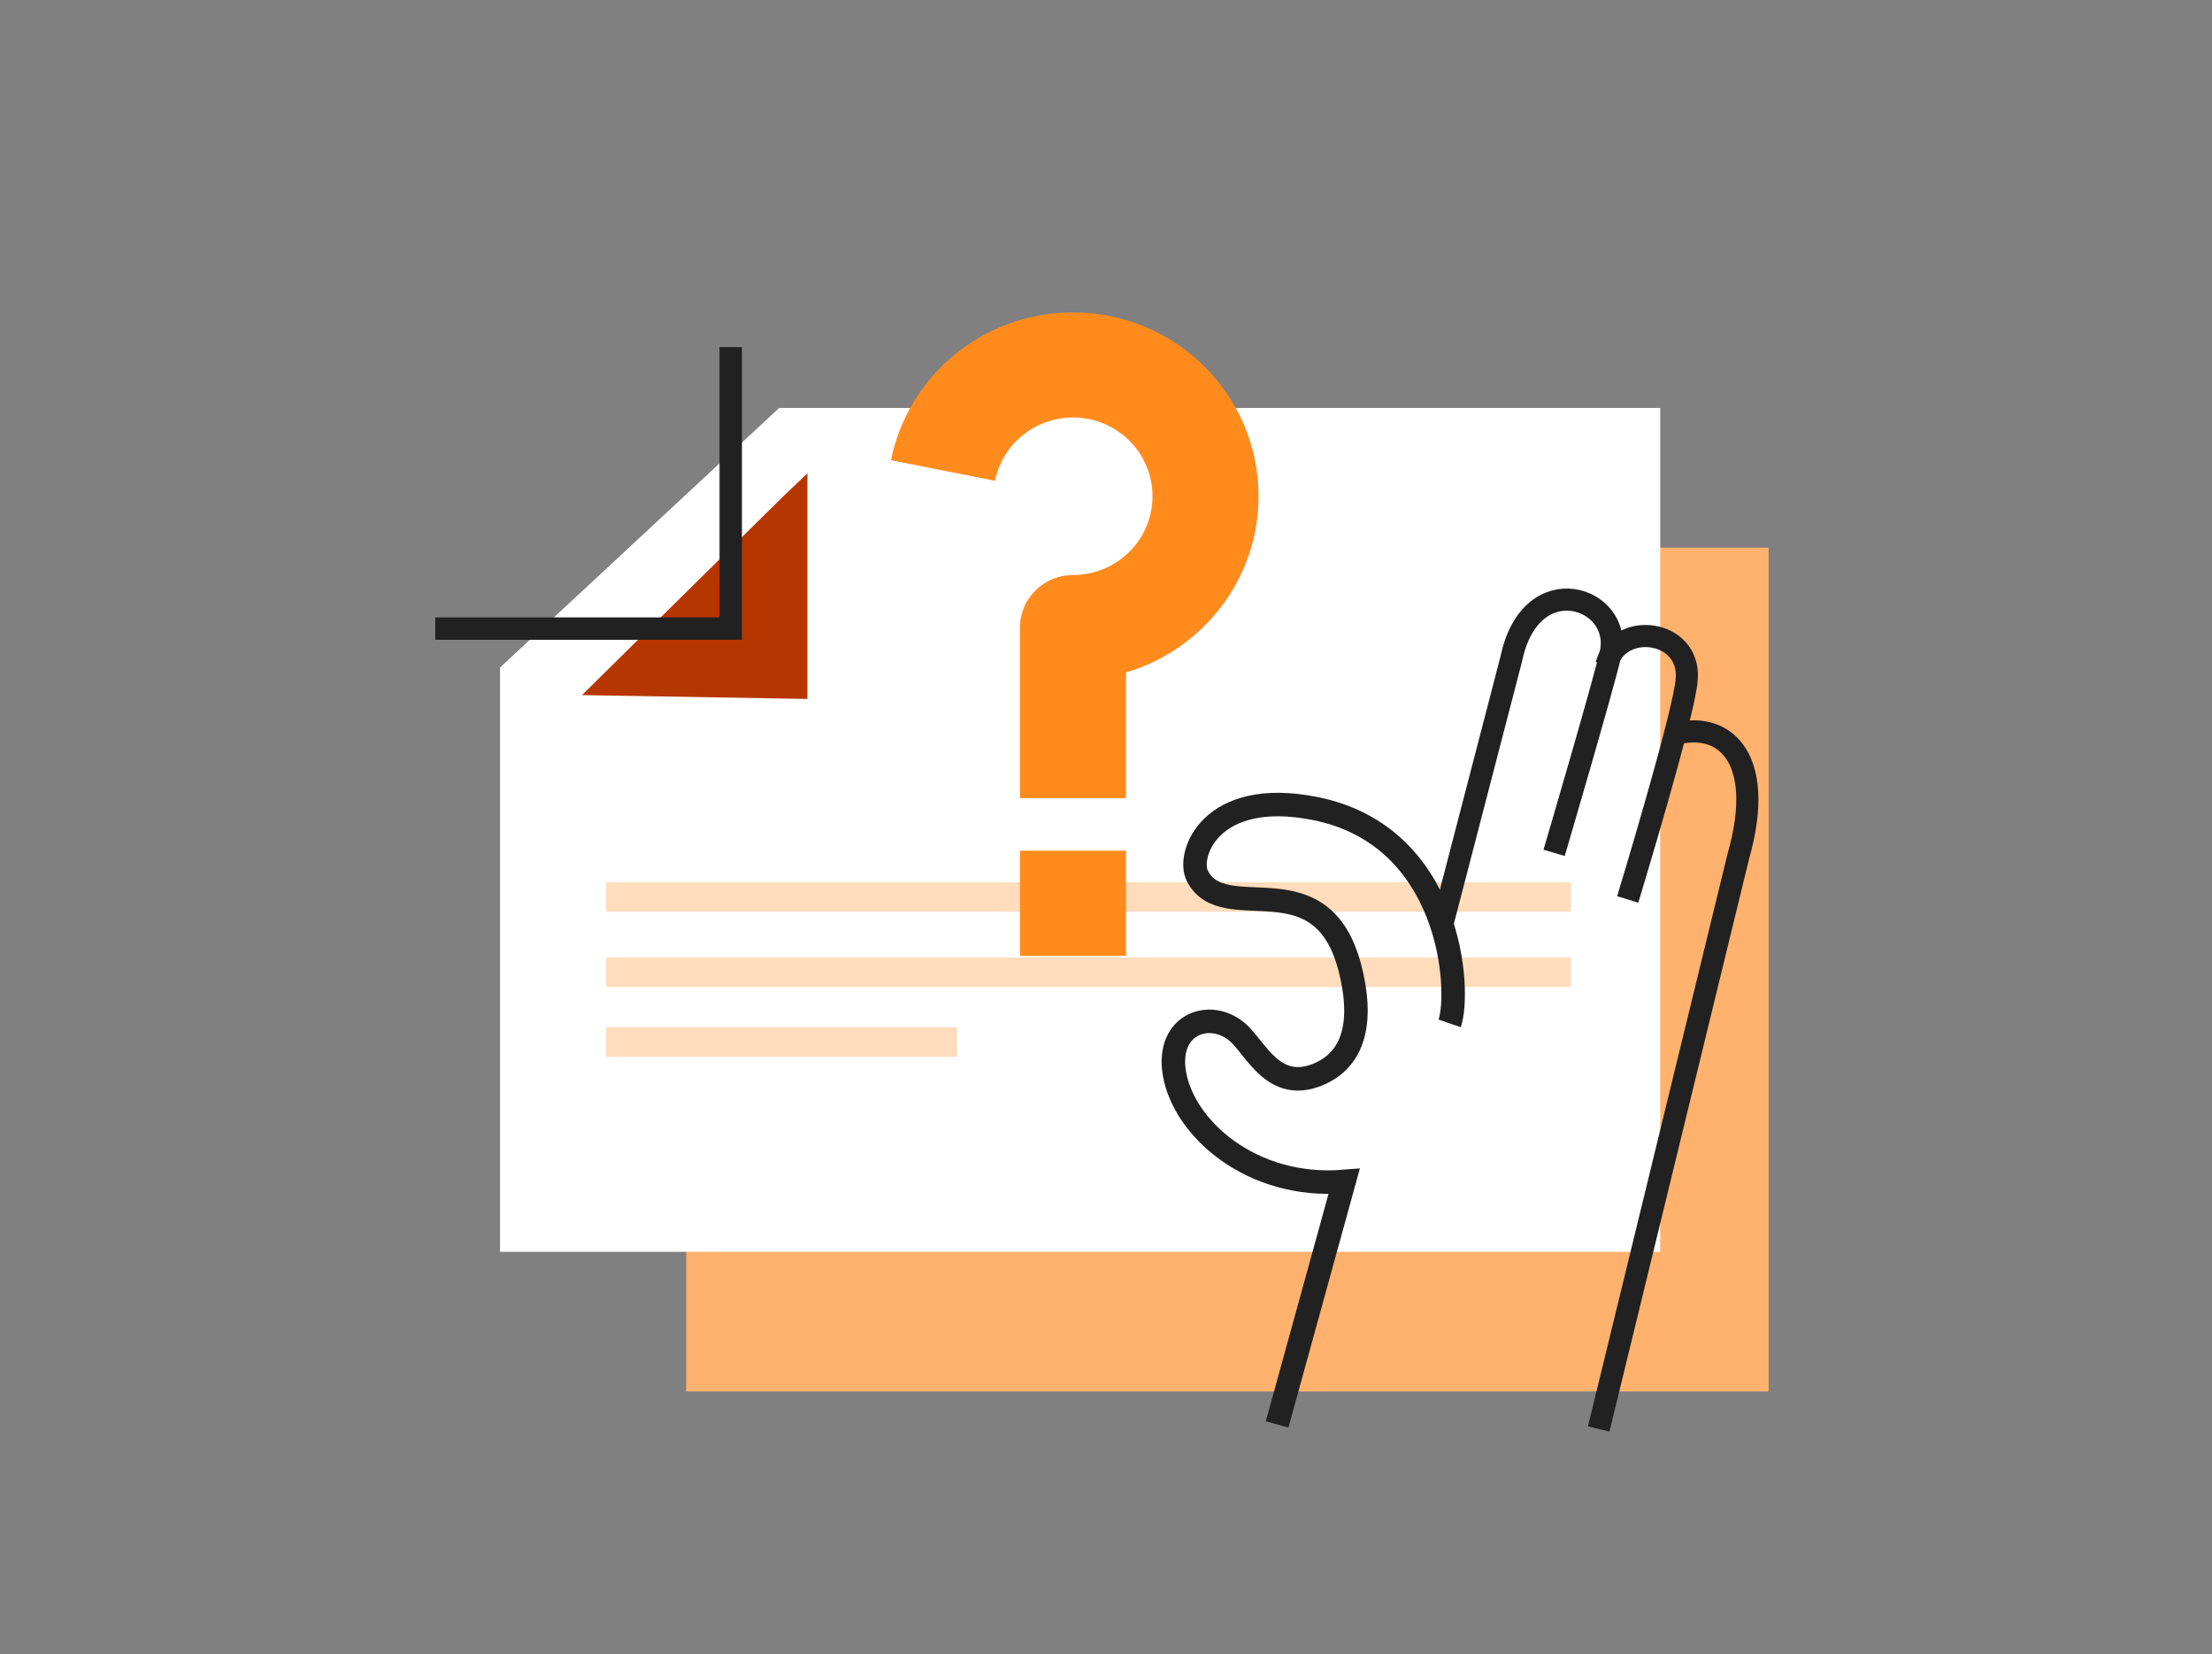 <svg width="214" height="160" viewBox="0 0 214 160" fill="none" xmlns="http://www.w3.org/2000/svg">
<rect x="0" y="0" width="214" height="160" fill="#808080" stroke="none"/>
<path d="M171.102 52.971H66.389V134.591H171.102V52.971Z" fill="#FFB26D"/>
<path d="M160.618 121.082H48.374V64.568L75.376 39.463H160.618V121.082Z" fill="white"/>
<path d="M151.978 85.333H58.644V88.189H151.978V85.333ZM151.978 92.616H58.644V95.471H151.978V92.616ZM92.587 99.353H58.644V102.222H92.587V99.353Z" fill="#FF8B1D" fill-opacity="0.3"/>
<path d="M108.934 82.286H98.676V92.445H108.934V82.286Z" fill="#FF8B1D"/>
<path d="M108.934 77.206V65.042C116.348 62.856 121.756 56.053 121.756 48C121.756 38.182 113.719 30.222 103.805 30.222C95.097 30.222 87.836 36.364 86.2 44.513L96.26 46.505C96.961 43.013 100.073 40.381 103.805 40.381C108.054 40.381 111.498 43.792 111.498 48C111.498 52.208 108.054 55.619 103.805 55.619C100.973 55.619 98.676 57.893 98.676 60.698V77.206H108.934Z" fill="#FF8B1D"/>
<path d="M75.675 48.107L56.305 67.235L78.115 67.606V45.782L75.675 48.108V48.107Z" fill="#B63600"/>
<path d="M70.696 33.572V60.802H42.111" stroke="#212121" stroke-width="2.166" stroke-miterlimit="10"/>
<path d="M154.666 138.222L168.173 82.838C170.998 72.903 166.479 69.595 161.783 71.084" stroke="#212121" stroke-width="2.14" stroke-miterlimit="10"/>
<path d="M157.474 86.999C157.474 86.999 163.007 68.827 163.182 65.698C163.574 60.871 156.575 59.986 155.416 64.312" stroke="#212121" stroke-width="2.14" stroke-miterlimit="10"/>
<path d="M150.353 82.493C150.353 82.493 155.101 66.37 155.819 63.195C157.048 57.78 148.101 54.688 146.212 63.722L139.555 89.333" stroke="#212121" stroke-width="2.14" stroke-miterlimit="10"/>
<path d="M123.555 137.778L130.036 114.281C121.056 115.018 114.494 109.114 113.614 103.808C112.822 98.967 117.158 97.558 119.783 99.9C121.531 101.46 123.218 105.674 127.481 103.941C131.328 102.373 131.792 98.27 130.608 93.664C127.847 82.927 118.404 89.778 115.831 84.71C114.822 82.712 117.066 76.197 127.199 78.199C140.493 80.836 141.333 95.849 140.249 98.989" stroke="#212121" stroke-width="2.273" stroke-miterlimit="10"/>
</svg>
